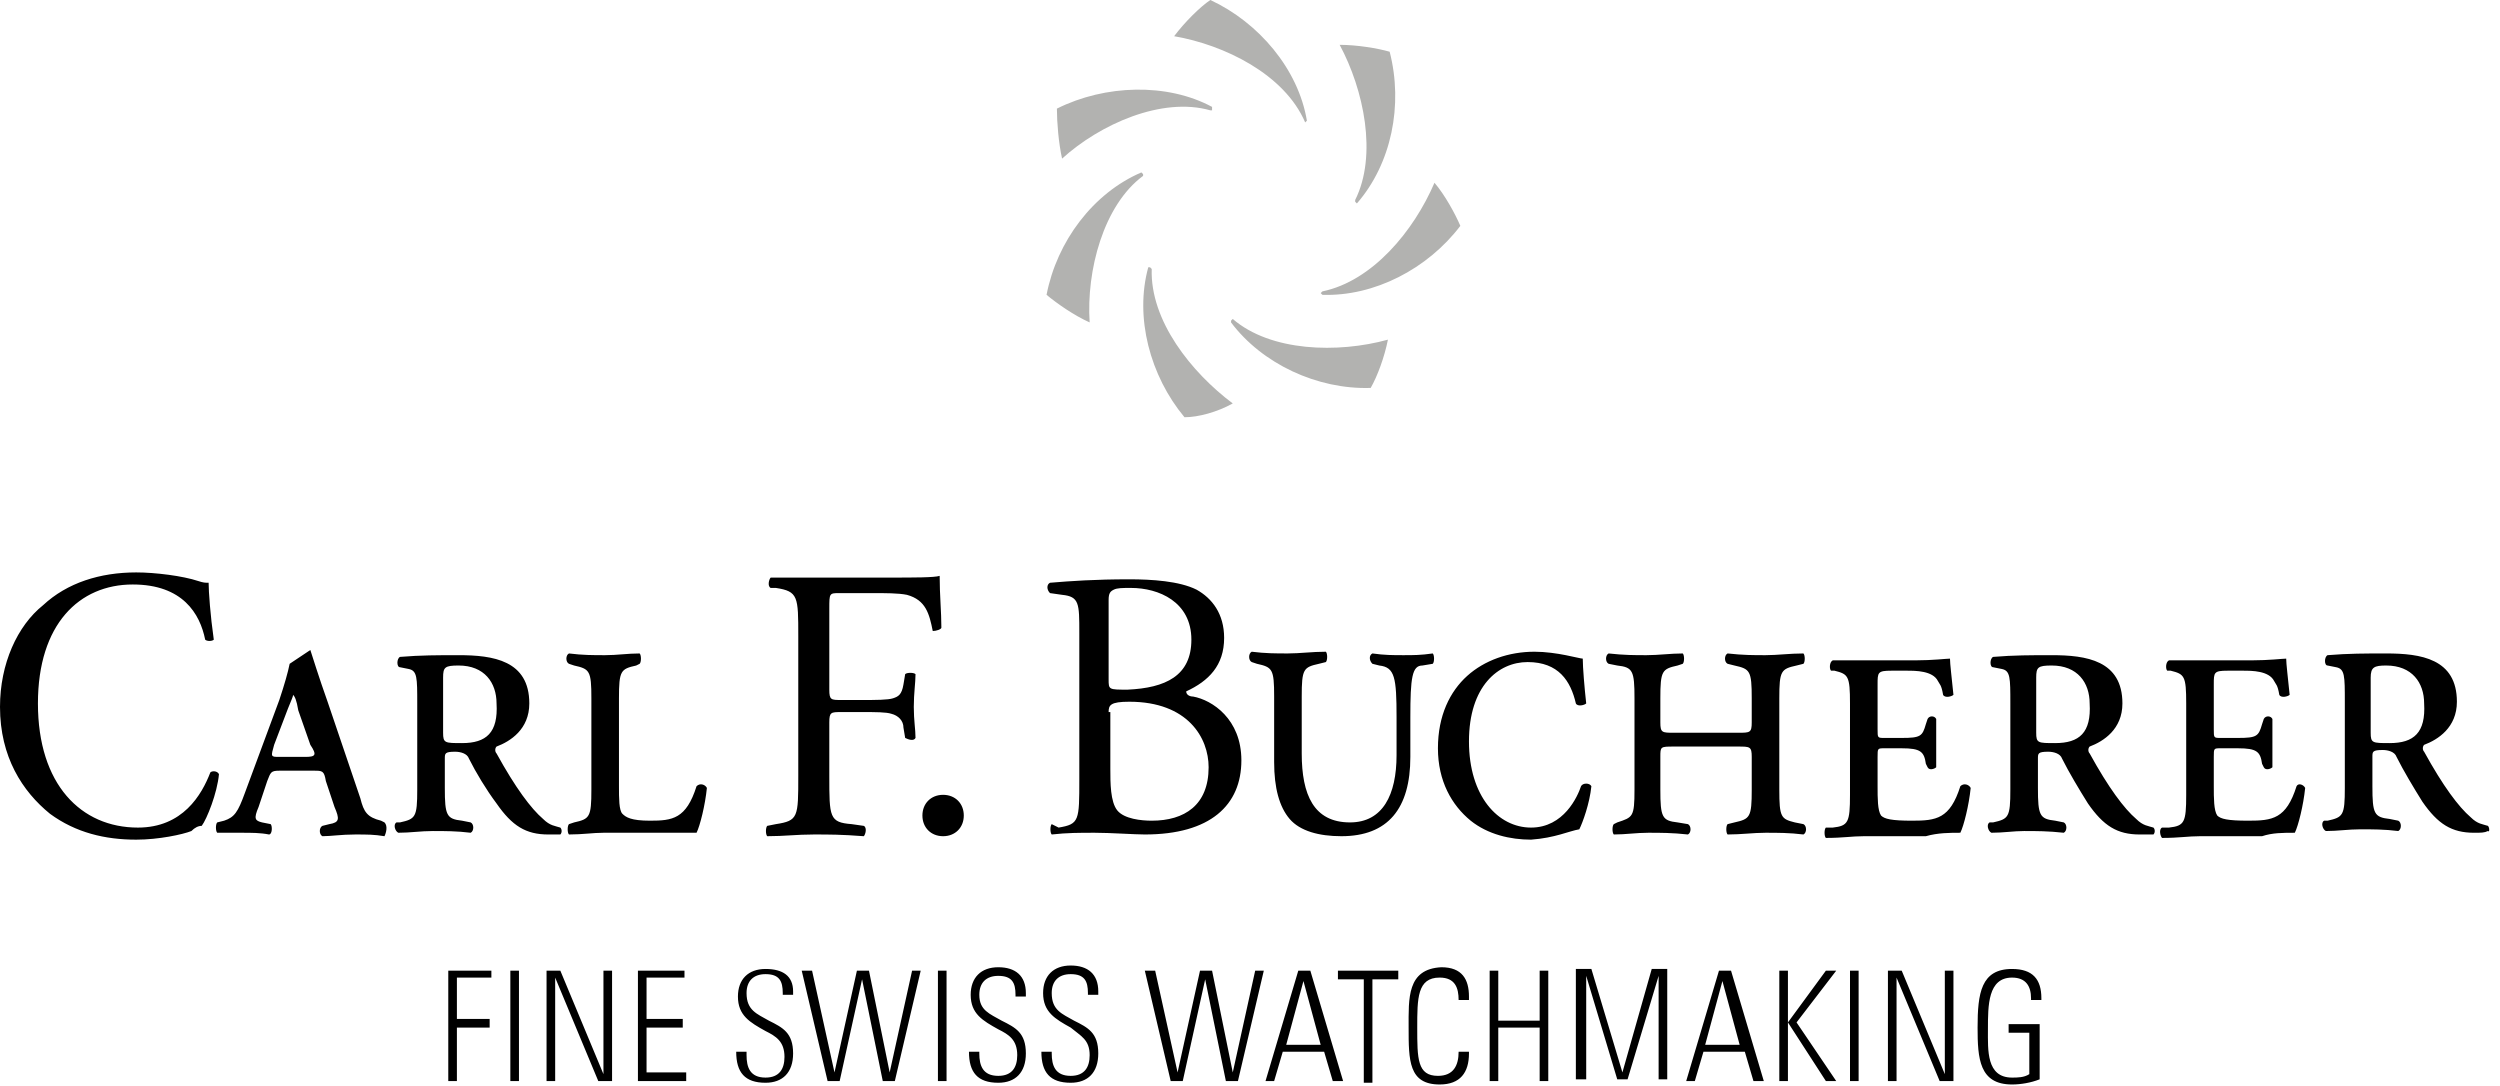 <svg version="1.1" id="Layer_1" xmlns="http://www.w3.org/2000/svg" xmlns:xlink="http://www.w3.org/1999/xlink" x="0px" y="0px" viewBox="0 0 145 63" width="145" height="63" enable-background="new 0 0 145 63" xml:space="preserve"><g><g><path d="M110.3,56.3h-0.8v6.4h0.5v-6l2.5,6h0.8v-6.4h-0.5v6L110.3,56.3z M107.8,56.3h-0.5v6.4h0.5V56.3z M103.7,56.3h-0.5v6.4h0.5V56.3z M98.9,60.6l1-3.7l1,3.7H98.9z M99.7,56.3l-1.9,6.4h0.5l0.5-1.7h2.4l0.5,1.7h0.6l-1.9-6.4H99.7z M86.9,56.3h-0.5v6.4h0.5v-3.1h2.4v3.1h0.5v-6.4h-0.5v2.9h-2.4V56.3z M81.7,59.6c0,1.9,0,3.3,1.8,3.3c1.2,0,1.7-0.7,1.7-1.8v-0.1h-0.6V61c0,0.8-0.3,1.4-1.2,1.4c-1.2,0-1.2-1-1.2-2.8c0-1.7,0-2.9,1.3-2.9c0.9,0,1.1,0.6,1.1,1.3V58h0.6v-0.2c0-1-0.4-1.7-1.6-1.7C81.6,56.2,81.7,57.9,81.7,59.6 M81.4,38c-0.6,0-1.1,0-1.8-0.1c-0.2,0.1-0.2,0.4,0,0.6l0.4,0.1c0.9,0.1,1,0.7,1,3v2.2c0,2.3-0.8,3.9-2.7,3.9c-2.1,0-2.8-1.6-2.8-4v-3.3c0-1.6,0.1-1.7,1-1.9l0.4-0.1c0.1-0.1,0.1-0.5,0-0.6c-0.8,0-1.5,0.1-2.2,0.1c-0.7,0-1.3,0-2.1-0.1c-0.2,0.1-0.2,0.5,0,0.6l0.3,0.1c0.9,0.2,1,0.3,1,1.9v3.8c0,1.5,0.3,2.6,0.9,3.3c0.6,0.7,1.7,1,3,1c2.7,0,4-1.6,4-4.6v-2.3c0-2.3,0.1-3,0.7-3l0.6-0.1c0.1-0.1,0.1-0.5,0-0.6C82.4,38,82,38,81.4,38 M77.6,56.8h1.5v6h0.5v-6h1.5v-0.5h-3.5V56.8z M74.6,60.6l1-3.7l1,3.7H74.6z M75.3,56.3l-1.9,6.4h0.5l0.5-1.7h2.4l0.5,1.7h0.6L76,56.3H75.3z M67,56.3h-0.6l1.5,6.4h0.7l1.3-5.9l1.2,5.9h0.7l1.5-6.4h-0.5l-1.3,5.9l-1.2-5.9h-0.7l-1.3,5.9L67,56.3z M64.3,34.8c0-0.4,0.1-0.5,0.3-0.6c0.2-0.1,0.5-0.1,1-0.1c1.6,0,3.5,0.8,3.5,3c0,2.1-1.5,2.8-3.7,2.9c-1.1,0-1.1,0-1.1-0.6V34.8z M64.3,41.3c0-0.4,0.1-0.6,1.2-0.6c3.4,0,4.6,2.1,4.6,3.8c0,2.2-1.4,3.1-3.3,3.1c-0.6,0-1.6-0.1-2-0.6c-0.4-0.5-0.4-1.6-0.4-2.4V41.3z M63.5,48.3c0.9,0,2.3,0.1,2.9,0.1c3.8,0,5.6-1.7,5.6-4.3c0-2.4-1.7-3.5-2.8-3.7c-0.2,0-0.4-0.1-0.4-0.3c1.3-0.6,2.2-1.5,2.2-3.1c0-1.4-0.7-2.3-1.6-2.8c-1-0.5-2.6-0.6-3.9-0.6c-2,0-3.4,0.1-4.6,0.2c-0.2,0.1-0.2,0.4,0,0.6l0.7,0.1c1,0.1,1,0.5,1,2.2v8.5c0,2.4,0,2.6-1.2,2.8L61,47.8c-0.1,0.1-0.1,0.5,0,0.6C61.9,48.3,62.6,48.3,63.5,48.3 M54.9,56.3h-0.5v6.4h0.5V56.3z M47.1,56.3h-0.6l1.5,6.4h0.7l1.3-5.9l1.2,5.9h0.7l1.5-6.4h-0.5l-1.3,5.9l-1.2-5.9h-0.7l-1.3,5.9L47.1,56.3z M39.8,56.3H37v6.4h2.8v-0.5h-2.3v-2.6h2.1v-0.5h-2.1v-2.4h2.2V56.3z M32.5,56.3h-0.8v6.4h0.5v-6l2.5,6h0.8v-6.4H35v6L32.5,56.3z M30.1,56.3h-0.5v6.4h0.5V56.3z M28.6,56.3H26v6.4h0.5v-3.1h1.9v-0.5h-1.9v-2.4h2V56.3z M11.7,47.9c0.3-0.4,0.9-1.9,1-3c-0.1-0.2-0.4-0.2-0.5-0.1c-0.5,1.3-1.6,3.2-4.2,3.2c-3.3,0-5.8-2.5-5.8-7.2c0-4.6,2.4-6.9,5.5-6.9c2.9,0,3.9,1.7,4.2,3.2c0.1,0.1,0.4,0.1,0.5,0c-0.2-1.4-0.3-2.8-0.3-3.3c-0.2,0-0.3,0-0.6-0.1c-0.9-0.3-2.5-0.5-3.6-0.5c-2.1,0-4,0.6-5.4,1.9C1,36.3,0,38.5,0,41c0,2.9,1.3,4.9,2.9,6.2c1.5,1.1,3.2,1.5,5,1.5c1.3,0,2.7-0.3,3.2-0.5C11.3,48,11.5,47.9,11.7,47.9 M17.7,43.9h-1.5c-0.5,0-0.5,0-0.3-0.7l0.8-2.1c0.2-0.5,0.3-0.7,0.3-0.8h0c0.1,0.1,0.2,0.3,0.3,0.9l0.7,2C18.4,43.8,18.3,43.9,17.7,43.9 M22.3,47.7l-0.2-0.1c-0.8-0.2-1-0.5-1.2-1.3l-1.9-5.6c-0.5-1.4-0.9-2.7-1-3l-1.2,0.8c-0.1,0.5-0.3,1.2-0.6,2.1l-2,5.4c-0.4,1.1-0.6,1.4-1.2,1.6l-0.4,0.1c-0.1,0.1-0.1,0.5,0,0.6c0.4,0,0.8,0,1.4,0c0.6,0,1.1,0,1.6,0.1c0.2,0,0.2-0.5,0.1-0.6l-0.5-0.1c-0.4-0.1-0.5-0.2-0.2-0.9l0.5-1.5c0.2-0.5,0.2-0.6,0.7-0.6h2c0.5,0,0.6,0,0.7,0.6l0.5,1.5c0.3,0.7,0.3,0.9-0.3,1l-0.4,0.1c-0.2,0.1-0.2,0.5,0,0.6c0.5,0,1.1-0.1,1.9-0.1c0.7,0,1.1,0,1.7,0.1C22.4,48.3,22.5,47.9,22.3,47.7 M26.8,43.1c-1,0-1.1,0-1.1-0.6v-3.2c0-0.6,0.1-0.7,0.9-0.7c1.5,0,2.2,1,2.2,2.2C28.9,42.5,28.2,43.1,26.8,43.1 M32.5,48.4c0.1-0.1,0.1-0.3,0-0.4c-0.3-0.1-0.6-0.1-1-0.5c-0.7-0.6-1.6-1.8-2.7-3.8c-0.1-0.1-0.1-0.3,0-0.4c0.8-0.3,1.9-1,1.9-2.5c0-2.5-2.1-2.8-4.1-2.8c-1.2,0-2.2,0-3.4,0.1c-0.2,0.1-0.2,0.6,0,0.6l0.5,0.1c0.5,0.1,0.5,0.5,0.5,2v5c0,1.6-0.1,1.7-1,1.9l-0.2,0c-0.2,0.1-0.1,0.5,0.1,0.6c0.7,0,1.3-0.1,2-0.1c0.7,0,1.4,0,2.2,0.1c0.2-0.1,0.2-0.5,0-0.6l-0.5-0.1c-0.9-0.1-1-0.3-1-1.9v-1.7c0-0.3,0-0.4,0.6-0.4c0.3,0,0.7,0.1,0.8,0.4c0.4,0.8,1,1.8,1.6,2.6c0.9,1.3,1.7,1.8,3,1.8C32.1,48.4,32.3,48.4,32.5,48.4 M40.4,48.3c0.2-0.4,0.5-1.6,0.6-2.6c-0.1-0.2-0.4-0.3-0.6-0.1c-0.6,1.9-1.4,2-2.7,2c-1.1,0-1.4-0.2-1.6-0.4c-0.2-0.2-0.2-0.9-0.2-1.6v-5.1c0-1.6,0.1-1.7,1-1.9l0.2-0.1c0.1-0.1,0.1-0.5,0-0.6c-0.7,0-1.3,0.1-2,0.1c-0.7,0-1.3,0-2.1-0.1c-0.2,0.1-0.2,0.5,0,0.6l0.3,0.1c0.9,0.2,1,0.3,1,1.9v5.3c0,1.6-0.1,1.7-1,1.9l-0.3,0.1c-0.1,0.1-0.1,0.5,0,0.6c0.8,0,1.4-0.1,2-0.1h1.7c0.6,0,1.1,0,1.7,0C39.1,48.3,39.8,48.3,40.4,48.3 M44.4,56.2c-1,0-1.6,0.6-1.6,1.6c0,1.1,0.7,1.5,1.6,2c0.6,0.3,1.1,0.6,1.1,1.5c0,0.7-0.3,1.2-1.1,1.2c-0.9,0-1.1-0.6-1.1-1.3V61h-0.6V61c0,1.2,0.5,1.8,1.7,1.8c1,0,1.6-0.6,1.6-1.7c0-1.2-0.6-1.5-1.4-1.9c-0.7-0.4-1.3-0.6-1.3-1.6c0-0.7,0.4-1.1,1.1-1.1c0.8,0,1,0.4,1,1.1v0.1H46v-0.2C46,56.6,45.4,56.2,44.4,56.2 M54.6,36.4c0-0.9-0.1-1.9-0.1-3c-0.3,0.1-1.5,0.1-2.9,0.1h-4.4c-0.4,0-0.8,0-1.2,0c-0.4,0-0.8,0-1.3,0c-0.1,0.1-0.2,0.5,0,0.6l0.3,0c1.3,0.2,1.3,0.5,1.3,2.8v8.1c0,2.4,0,2.6-1.3,2.8l-0.5,0.1c-0.1,0.1-0.1,0.5,0,0.6c1,0,1.7-0.1,2.7-0.1c0.9,0,1.6,0,2.9,0.1c0.1-0.1,0.2-0.5,0-0.6l-0.7-0.1c-1.3-0.1-1.3-0.4-1.3-2.8v-3.1c0-0.6,0.1-0.6,0.7-0.6H50c0.8,0,1.4,0,1.7,0.1c0.4,0.1,0.7,0.4,0.7,0.8l0.1,0.6c0.2,0.1,0.5,0.2,0.6,0c0-0.5-0.1-1-0.1-1.8c0-0.8,0.1-1.4,0.1-1.9c-0.1-0.1-0.5-0.1-0.6,0l-0.1,0.6c-0.1,0.6-0.3,0.7-0.6,0.8c-0.3,0.1-1,0.1-1.8,0.1h-1.2c-0.6,0-0.7,0-0.7-0.6v-4.7c0-0.9,0-0.9,0.6-0.9h1.8c0.9,0,1.6,0,2.1,0.1c1.1,0.3,1.3,1.1,1.5,2.1C54.3,36.6,54.6,36.5,54.6,36.4 M55.9,47.3c0-0.7-0.5-1.2-1.2-1.2c-0.7,0-1.2,0.5-1.2,1.2c0,0.7,0.5,1.2,1.2,1.2C55.4,48.5,55.9,48,55.9,47.3 M56.8,57.7c0-0.7,0.4-1.1,1.1-1.1c0.8,0,1,0.4,1,1.1v0.1h0.6v-0.2c0-1-0.6-1.5-1.6-1.5c-1,0-1.6,0.6-1.6,1.6c0,1.1,0.7,1.5,1.6,2c0.6,0.3,1.1,0.6,1.1,1.5c0,0.7-0.3,1.2-1.1,1.2c-0.9,0-1.1-0.6-1.1-1.3V61h-0.6V61c0,1.2,0.5,1.8,1.7,1.8c1,0,1.6-0.6,1.6-1.7c0-1.2-0.6-1.5-1.4-1.9C57.4,58.8,56.8,58.6,56.8,57.7 M63.2,61.2c0,0.7-0.3,1.2-1.1,1.2c-0.9,0-1.1-0.6-1.1-1.3V61h-0.6V61c0,1.2,0.5,1.8,1.7,1.8c1,0,1.6-0.6,1.6-1.7c0-1.2-0.6-1.5-1.4-1.9c-0.7-0.4-1.3-0.6-1.3-1.6c0-0.7,0.4-1.1,1.1-1.1c0.8,0,1,0.4,1,1.1v0.1h0.6v-0.2c0-1-0.6-1.5-1.6-1.5c-1,0-1.6,0.6-1.6,1.6c0,1.1,0.7,1.5,1.6,2C62.7,60.1,63.2,60.3,63.2,61.2 M91.6,48.1c0.2-0.4,0.6-1.5,0.7-2.5c-0.1-0.2-0.5-0.2-0.6,0c-0.2,0.6-1,2.4-2.9,2.4c-1.9,0-3.6-1.8-3.6-5c0-3.2,1.7-4.6,3.4-4.6c1.8,0,2.5,1.1,2.8,2.4c0.1,0.2,0.5,0.1,0.6,0c-0.1-0.9-0.2-2.1-0.2-2.6c-0.2,0-1.5-0.4-2.8-0.4c-1.5,0-2.9,0.5-3.9,1.4c-1,0.9-1.7,2.3-1.7,4.2c0,1.9,0.8,3.3,1.9,4.2c1,0.8,2.3,1.1,3.5,1.1C90.2,48.6,91,48.2,91.6,48.1 M94.1,62.2l-1.8-6h-0.9v6.4H92v-6l1.8,6h0.6l1.8-6v6h0.5v-6.4h-0.9L94.1,62.2z M103.2,45.8v-5.3c0-1.6,0.1-1.7,1-1.9l0.4-0.1c0.1-0.1,0.1-0.5,0-0.6c-0.8,0-1.5,0.1-2.2,0.1c-0.7,0-1.3,0-2.2-0.1c-0.2,0.1-0.2,0.5,0,0.6l0.4,0.1c0.9,0.2,1,0.3,1,1.9v1.4c0,0.6-0.1,0.6-0.8,0.6h-3.7c-0.7,0-0.8,0-0.8-0.6v-1.4c0-1.6,0.1-1.7,1-1.9l0.3-0.1c0.1-0.1,0.1-0.5,0-0.6c-0.7,0-1.4,0.1-2.1,0.1c-0.7,0-1.3,0-2.2-0.1c-0.2,0.1-0.2,0.5,0,0.6l0.5,0.1c0.9,0.1,1,0.3,1,1.9v5.3c0,1.6-0.1,1.6-1,1.9l-0.2,0.1c-0.1,0.1-0.1,0.5,0,0.6c0.7,0,1.3-0.1,2-0.1c0.7,0,1.4,0,2.3,0.1c0.2-0.1,0.2-0.5,0-0.6l-0.6-0.1c-0.9-0.1-1-0.3-1-1.9v-1.9c0-0.6,0-0.6,0.8-0.6h3.7c0.7,0,0.8,0,0.8,0.6v1.9c0,1.6-0.1,1.7-1,1.9l-0.4,0.1c-0.1,0.1-0.1,0.5,0,0.6c0.8,0,1.5-0.1,2.2-0.1c0.7,0,1.4,0,2.2,0.1c0.2-0.1,0.2-0.5,0-0.6l-0.5-0.1C103.3,47.5,103.2,47.4,103.2,45.8 M106.5,56.3h-0.6l-2.2,3l2.2,3.4h0.6l-2.3-3.4L106.5,56.3z M113.7,48.3c0.2-0.4,0.5-1.6,0.6-2.6c-0.1-0.2-0.4-0.3-0.6-0.1c-0.6,1.9-1.4,2-2.8,2c-1.2,0-1.6-0.1-1.8-0.3c-0.2-0.3-0.2-1-0.2-1.7v-1.7c0-0.5,0-0.5,0.4-0.5h1c1.1,0,1.3,0.2,1.4,0.9l0.1,0.2c0.1,0.2,0.4,0.1,0.5,0c0-0.7,0-0.8,0-1.4c0-0.5,0-0.7,0-1.4c-0.1-0.2-0.4-0.2-0.5,0l-0.1,0.3c-0.2,0.7-0.3,0.8-1.4,0.8h-1c-0.4,0-0.4,0-0.4-0.5v-2.6c0-0.7,0-0.8,0.8-0.8h0.9c0.5,0,1.5,0,1.8,0.6c0.1,0.2,0.2,0.2,0.3,0.8c0.1,0.2,0.5,0.1,0.6,0c-0.1-1-0.2-1.8-0.2-2.1c-0.2,0-1,0.1-2,0.1h-3c-0.3,0-0.7,0-1,0c-0.3,0-0.5,0-0.8,0c-0.2,0.1-0.2,0.5-0.1,0.6l0.2,0c0.8,0.2,0.9,0.3,0.9,1.9v5.3c0,1.6-0.1,1.8-1,1.9l-0.4,0c-0.1,0.1-0.1,0.5,0,0.6c1,0,1.5-0.1,2.2-0.1h1.9c0.6,0,1.1,0,1.7,0C112.4,48.3,113.1,48.3,113.7,48.3 M114.7,59.6c0,1.8,0.1,3.3,2,3.3c0.5,0,1.1-0.1,1.6-0.3v-3.2h-1.8v0.5h1.2v2.4c-0.3,0.2-0.7,0.2-1,0.2c-1.5,0-1.4-1.6-1.4-2.8c0-1.4,0-3,1.4-3c0.8,0,1.1,0.5,1.1,1.2v0.1h0.6v-0.1c0-1.1-0.5-1.7-1.7-1.7C114.9,56.2,114.7,57.6,114.7,59.6 M119.2,43.1c-1,0-1.1,0-1.1-0.6v-3.2c0-0.6,0.1-0.7,0.9-0.7c1.5,0,2.2,1,2.2,2.2C121.3,42.5,120.6,43.1,119.2,43.1 M124.9,48.4c0.1-0.1,0.1-0.3,0-0.4c-0.3-0.1-0.6-0.1-1-0.5c-0.7-0.6-1.6-1.8-2.7-3.8c-0.1-0.1-0.1-0.3,0-0.4c0.8-0.3,1.9-1,1.9-2.5c0-2.5-2.1-2.8-4.1-2.8c-1.2,0-2.2,0-3.4,0.1c-0.2,0.1-0.2,0.6,0,0.6l0.5,0.1c0.5,0.1,0.5,0.5,0.5,2v5c0,1.6-0.1,1.7-1,1.9l-0.2,0c-0.2,0.1-0.1,0.5,0.1,0.6c0.7,0,1.3-0.1,1.9-0.1c0.7,0,1.4,0,2.3,0.1c0.2-0.1,0.2-0.5,0-0.6l-0.5-0.1c-0.9-0.1-1-0.3-1-1.9v-1.7c0-0.3,0-0.4,0.6-0.4c0.3,0,0.7,0.1,0.8,0.4c0.4,0.8,1,1.8,1.5,2.6c0.9,1.3,1.7,1.8,3,1.8C124.5,48.4,124.7,48.4,124.9,48.4 M133.1,48.3c0.2-0.4,0.5-1.6,0.6-2.6c-0.1-0.2-0.4-0.3-0.5-0.1c-0.6,1.9-1.4,2-2.8,2c-1.2,0-1.6-0.1-1.8-0.3c-0.2-0.3-0.2-1-0.2-1.7v-1.7c0-0.5,0-0.5,0.4-0.5h1c1.1,0,1.3,0.2,1.4,0.9l0.1,0.2c0.1,0.2,0.4,0.1,0.5,0c0-0.7,0-0.8,0-1.4c0-0.5,0-0.7,0-1.4c-0.1-0.2-0.4-0.2-0.5,0l-0.1,0.3c-0.2,0.7-0.3,0.8-1.4,0.8h-1c-0.4,0-0.4,0-0.4-0.5v-2.6c0-0.7,0-0.8,0.8-0.8h0.9c0.5,0,1.5,0,1.8,0.6c0.1,0.2,0.2,0.2,0.3,0.8c0.1,0.2,0.5,0.1,0.6,0c-0.1-1-0.2-1.8-0.2-2.1c-0.2,0-1,0.1-2,0.1h-3c-0.3,0-0.7,0-1,0c-0.3,0-0.5,0-0.8,0c-0.2,0.1-0.2,0.5-0.1,0.6l0.2,0c0.8,0.2,0.9,0.3,0.9,1.9v5.3c0,1.6-0.1,1.8-1,1.9l-0.4,0c-0.2,0.1-0.1,0.5,0,0.6c1,0,1.5-0.1,2.2-0.1h1.9c0.6,0,1.1,0,1.7,0C131.8,48.3,132.4,48.3,133.1,48.3 M138.6,43.1c-1,0-1.1,0-1.1-0.6v-3.2c0-0.6,0.2-0.7,0.9-0.7c1.5,0,2.2,1,2.2,2.2C140.7,42.5,140,43.1,138.6,43.1 M144.3,47.9c-0.3-0.1-0.6-0.1-1-0.5c-0.7-0.6-1.6-1.8-2.7-3.8c-0.1-0.1-0.1-0.3,0-0.4c0.8-0.3,1.9-1,1.9-2.5c0-2.5-2.1-2.8-4.1-2.8c-1.2,0-2.2,0-3.4,0.1c-0.2,0.1-0.2,0.6,0,0.6l0.5,0.1c0.5,0.1,0.5,0.5,0.5,2v5c0,1.6-0.1,1.7-1,1.9l-0.2,0c-0.2,0.1-0.1,0.5,0.1,0.6c0.7,0,1.3-0.1,2-0.1c0.7,0,1.4,0,2.2,0.1c0.2-0.1,0.2-0.5,0-0.6l-0.5-0.1c-0.9-0.1-1-0.3-1-1.9v-1.7c0-0.3,0-0.4,0.6-0.4c0.3,0,0.7,0.1,0.8,0.4c0.4,0.8,1,1.8,1.5,2.6c0.9,1.3,1.7,1.8,3,1.8c0.4,0,0.6,0,0.8-0.1C144.4,48.3,144.4,48,144.3,47.9"/><path fill="#B2B2B0" d="M71.4,18.6l0,0.1l0,0c1.8,2.4,5,3.9,8.1,3.8c0.4-0.7,0.8-1.8,1-2.8c-2.9,0.8-6.8,0.7-9-1.2L71.4,18.6z M71.5,23.4c-2.4-1.8-4.8-4.8-4.7-7.8l-0.1-0.1l-0.1,0l0,0c-0.8,2.9,0.1,6.3,2.1,8.7C69.5,24.2,70.6,23.9,71.5,23.4 M60.7,17.1c0.6,0.5,1.6,1.2,2.5,1.6c-0.2-3,0.8-6.8,3.1-8.5l0-0.1L66.2,10l0,0C63.4,11.2,61.3,14,60.7,17.1 M70.3,6.2c-2.6-1.4-6.2-1.3-9,0.1c0,0.8,0.1,2,0.3,2.9c2.2-2,5.8-3.6,8.6-2.8l0.1,0L70.3,6.2L70.3,6.2z M75.7,7.1L75.7,7.1L75.8,7C75.3,4,73,1.3,70.2,0c-0.6,0.4-1.5,1.3-2.1,2.1C71,2.6,74.5,4.3,75.7,7.1L75.7,7.1z M78.7,11.8c2-2.3,2.7-5.7,1.9-8.8c-0.7-0.2-1.9-0.4-2.9-0.4c1.4,2.6,2.2,6.4,0.9,9l0,0.1L78.7,11.8L78.7,11.8z M84.7,13.1c-0.3-0.7-0.9-1.8-1.5-2.5c-1.2,2.8-3.6,5.7-6.5,6.3l-0.1,0.1l0.1,0.1l0,0C79.7,17.2,82.8,15.6,84.7,13.1"/></g></g></svg>